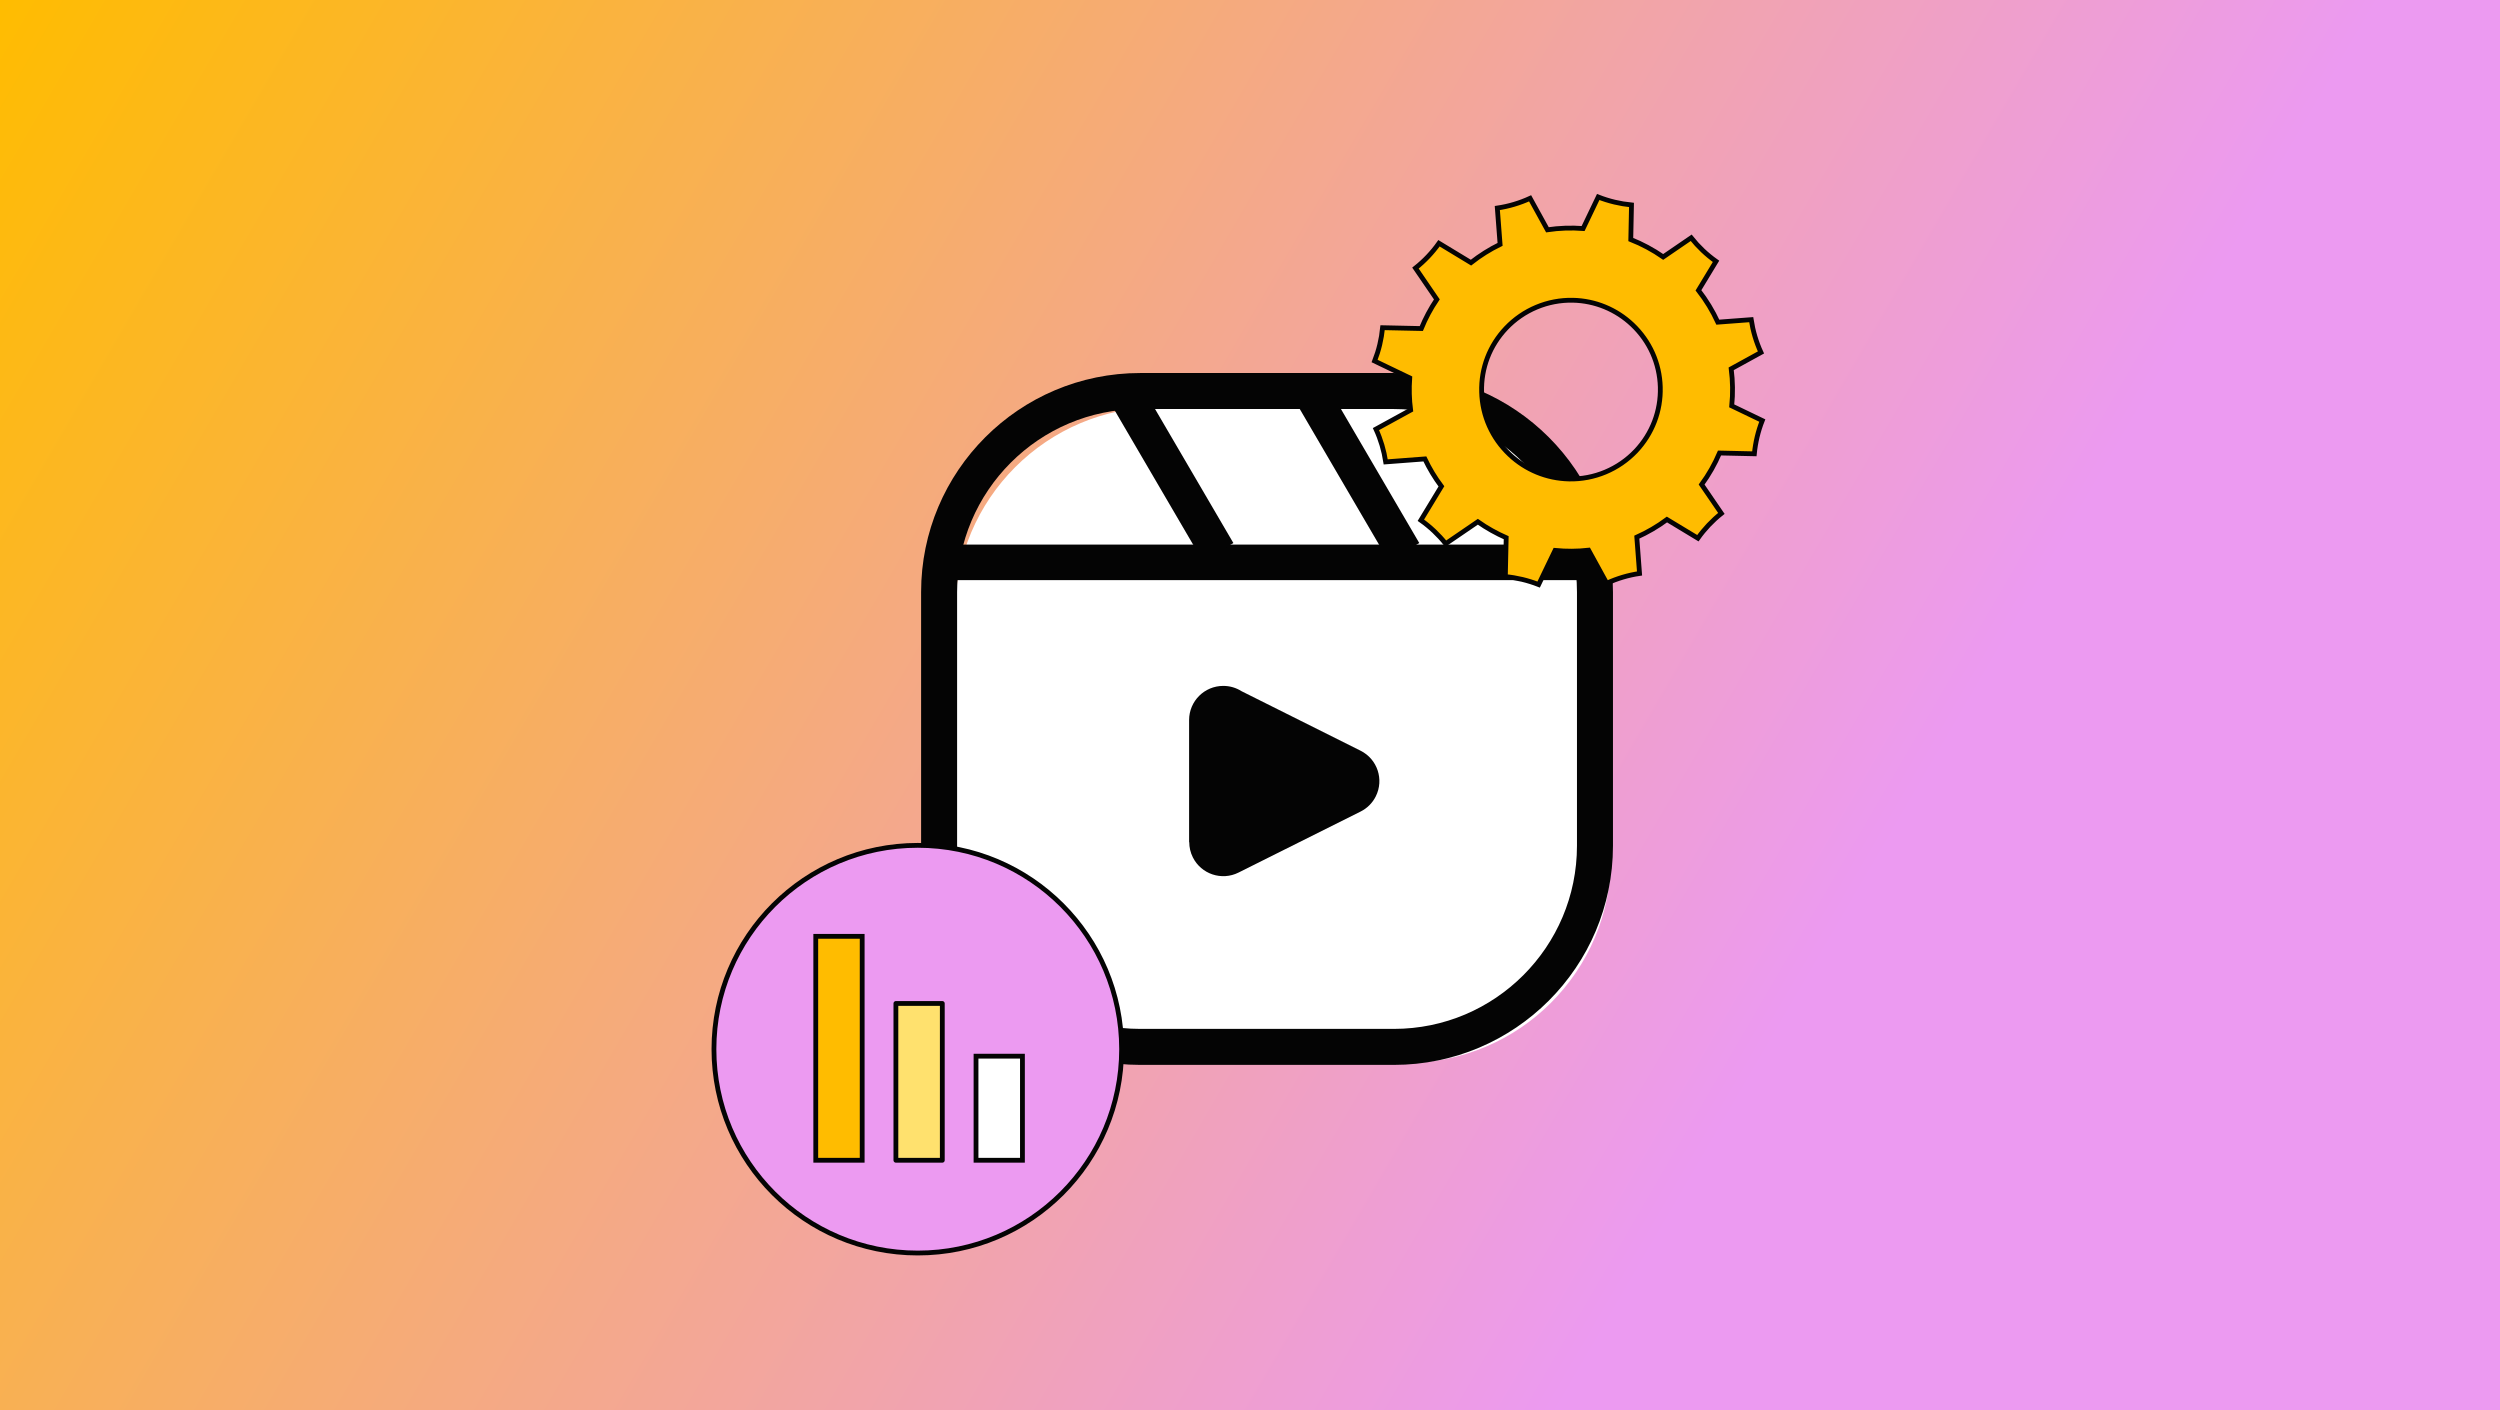 <svg xmlns="http://www.w3.org/2000/svg" width="780" height="440" viewBox="0 0 780 440" fill="none"><rect width="780" height="440" fill="url(#paint0_linear_2217_29450)"></rect><g filter="url(#filter0_d_2217_29450)"><g filter="url(#filter1_d_2217_29450)"><rect x="288" y="117" width="204.628" height="204.628" rx="64" fill="white"></rect></g><line x1="291" y1="170.455" x2="491.097" y2="170.455" stroke="#040404" stroke-width="11.09"></line><line x1="345.787" y1="117.202" x2="375.029" y2="167.231" stroke="#040404" stroke-width="11.09"></line><line x1="403.787" y1="117.202" x2="433.029" y2="167.231" stroke="#040404" stroke-width="11.09"></line><path d="M350.739 117H429.891C464.516 117 492.63 145.114 492.63 179.739V258.891C492.63 293.516 464.516 321.63 429.891 321.63H350.739C316.114 321.63 288 293.516 288 258.891V179.739C288 145.106 316.114 117 350.739 117Z" stroke="#040404" stroke-width="11.233" stroke-linecap="round" stroke-linejoin="round"></path><path fill-rule="evenodd" clip-rule="evenodd" d="M382.287 210.616L419.502 229.224C424.746 231.838 426.869 238.215 424.247 243.459C423.178 245.598 421.491 247.214 419.502 248.204L381.407 267.247C376.171 269.861 369.794 267.738 367.172 262.502C366.404 260.981 366.048 259.357 366.048 257.757H366V219.662C366 213.777 370.769 209 376.662 209C378.73 209 380.655 209.586 382.287 210.608V210.616Z" fill="#040404"></path></g><g filter="url(#filter2_d_2217_29450)"><circle cx="281.347" cy="322.347" r="63.597" fill="#EC9AF1" stroke="#040404" stroke-width="1.5"></circle><path d="M299.518 357H314V324.527H299.518V357Z" fill="white" stroke="#040404" stroke-width="1.5" stroke-miterlimit="10"></path><path d="M274.518 357H289V308.083H274.518V357Z" fill="#FFE16E" stroke="#040404" stroke-width="1.5" stroke-linecap="round" stroke-linejoin="round"></path><path d="M249.518 357H264V287.138H249.518V357Z" fill="#FFBC00" stroke="#040404" stroke-width="1.5" stroke-miterlimit="10"></path></g><g filter="url(#filter3_d_2217_29450)"><path d="M542.357 136.587C542.695 133.034 543.531 129.518 544.834 126.212C541.656 124.675 538.478 123.155 535.3 121.627C535.688 117.777 535.63 113.9 535.134 110.067C538.232 108.374 541.331 106.664 544.42 104.962C542.932 101.72 541.912 98.26 541.374 94.732C537.913 94.991 534.434 95.258 530.964 95.517C529.359 92.036 527.348 88.695 524.921 85.582C526.743 82.567 528.566 79.544 530.397 76.539C527.484 74.473 524.868 71.986 522.644 69.192C519.733 71.177 516.821 73.171 513.918 75.165C510.719 72.945 507.329 71.132 503.806 69.736C503.883 66.133 503.951 62.531 504.027 58.945C500.483 58.599 496.957 57.763 493.643 56.459C492.069 59.741 490.494 63.014 488.929 66.297C485.208 66.016 481.487 66.147 477.793 66.69C475.999 63.415 474.196 60.14 472.393 56.873C469.151 58.362 465.691 59.39 462.163 59.91C462.451 63.687 462.738 67.463 463.025 71.24C459.842 72.8 456.801 74.695 453.945 76.944C450.62 74.922 447.286 72.918 443.961 70.896C441.904 73.809 439.408 76.433 436.623 78.64C438.854 81.898 441.077 85.165 443.3 88.414C441.349 91.312 439.727 94.365 438.444 97.505C434.404 97.428 430.39 97.334 426.368 97.24C426.021 100.802 425.186 104.309 423.881 107.641C427.536 109.398 431.191 111.138 434.836 112.904C434.599 116.25 434.676 119.611 435.112 122.953C431.501 124.923 427.907 126.903 424.296 128.882C425.784 132.124 426.804 135.575 427.342 139.112C431.408 138.796 435.482 138.489 439.557 138.182C440.972 141.169 442.695 144.04 444.72 146.743C442.589 150.267 440.45 153.79 438.31 157.314C441.223 159.371 443.847 161.859 446.063 164.635C449.401 162.362 452.747 160.079 456.085 157.788C458.904 159.773 461.87 161.419 464.929 162.77C464.834 166.819 464.757 170.859 464.671 174.899C468.216 175.237 471.741 176.081 475.055 177.385C476.758 173.826 478.469 170.275 480.181 166.725C483.664 167.07 487.172 167.049 490.645 166.659C492.532 170.093 494.419 173.519 496.305 176.971C499.556 175.474 503.016 174.445 506.535 173.925C506.248 170.148 505.961 166.372 505.682 162.595C508.959 161.125 512.13 159.286 515.09 157.091C518.303 159.041 521.516 160.99 524.738 162.922C526.794 160.026 529.282 157.402 532.067 155.186C530.014 152.186 527.969 149.177 525.907 146.176C528.178 143.066 530.033 139.764 531.497 136.339C535.134 136.425 538.745 136.511 542.357 136.587ZM505.387 135.732C499.982 141.426 492.391 144.606 484.539 144.439C477.613 144.292 471.013 141.58 465.971 136.801C460.568 131.682 457.47 124.758 457.269 117.318C457.06 109.868 459.774 102.796 464.892 97.394C470.298 91.691 477.889 88.51 485.75 88.677C492.675 88.824 499.266 91.537 504.309 96.315C509.712 101.434 512.81 108.35 513.011 115.799C513.211 123.239 510.497 130.32 505.387 135.732Z" fill="#FFBC00"></path><path d="M542.357 136.587C542.695 133.034 543.531 129.518 544.834 126.212C541.656 124.675 538.478 123.155 535.3 121.627C535.688 117.777 535.63 113.9 535.134 110.067C538.232 108.374 541.331 106.664 544.42 104.962C542.932 101.72 541.912 98.26 541.374 94.732C537.913 94.991 534.434 95.258 530.964 95.517C529.359 92.036 527.348 88.695 524.921 85.582C526.743 82.567 528.566 79.544 530.397 76.539C527.484 74.473 524.868 71.986 522.644 69.192C519.733 71.177 516.821 73.171 513.918 75.165C510.719 72.945 507.329 71.132 503.806 69.736C503.883 66.133 503.951 62.531 504.027 58.945C500.483 58.599 496.957 57.763 493.643 56.459C492.069 59.741 490.494 63.014 488.929 66.297C485.208 66.016 481.487 66.147 477.793 66.69C475.999 63.415 474.196 60.14 472.393 56.873C469.151 58.362 465.691 59.39 462.163 59.91C462.451 63.687 462.738 67.463 463.025 71.24C459.842 72.8 456.801 74.695 453.945 76.944C450.62 74.922 447.286 72.918 443.961 70.896C441.904 73.809 439.408 76.433 436.623 78.64C438.854 81.898 441.077 85.165 443.3 88.414C441.349 91.312 439.727 94.365 438.444 97.505C434.404 97.428 430.39 97.334 426.368 97.24C426.021 100.802 425.186 104.309 423.881 107.641C427.536 109.398 431.191 111.138 434.836 112.904C434.599 116.25 434.676 119.611 435.112 122.953C431.501 124.923 427.907 126.903 424.296 128.882C425.784 132.124 426.804 135.575 427.342 139.112C431.408 138.796 435.482 138.489 439.557 138.182C440.972 141.169 442.695 144.04 444.72 146.743C442.589 150.267 440.45 153.79 438.31 157.314C441.223 159.371 443.847 161.859 446.063 164.635C449.401 162.362 452.747 160.079 456.085 157.788C458.904 159.773 461.87 161.419 464.929 162.77C464.834 166.819 464.757 170.859 464.671 174.899C468.216 175.237 471.741 176.081 475.055 177.385C476.758 173.826 478.469 170.275 480.181 166.725C483.664 167.07 487.172 167.049 490.645 166.659C492.532 170.093 494.419 173.519 496.305 176.971C499.556 175.474 503.016 174.445 506.535 173.925C506.248 170.148 505.961 166.372 505.682 162.595C508.959 161.125 512.13 159.286 515.09 157.091C518.303 159.041 521.516 160.99 524.738 162.922C526.794 160.026 529.282 157.402 532.067 155.186C530.014 152.186 527.969 149.177 525.907 146.176C528.178 143.066 530.033 139.764 531.497 136.339C535.134 136.425 538.745 136.511 542.357 136.587ZM505.387 135.732C499.982 141.426 492.391 144.606 484.539 144.439C477.613 144.292 471.013 141.58 465.971 136.801C460.568 131.682 457.47 124.758 457.269 117.318C457.06 109.868 459.774 102.796 464.892 97.394C470.298 91.691 477.889 88.51 485.75 88.677C492.675 88.824 499.266 91.537 504.309 96.315C509.712 101.434 512.81 108.35 513.011 115.799C513.211 123.239 510.497 130.32 505.387 135.732Z" stroke="#040404" stroke-width="1.5" stroke-miterlimit="10"></path></g><defs><filter id="filter0_d_2217_29450" x="282.384" y="111.384" width="220.863" height="220.863" filterUnits="userSpaceOnUse" color-interpolation-filters="sRGB"><feFlood flood-opacity="0" result="BackgroundImageFix"></feFlood><feColorMatrix in="SourceAlpha" type="matrix" values="0 0 0 0 0 0 0 0 0 0 0 0 0 0 0 0 0 0 127 0" result="hardAlpha"></feColorMatrix><feOffset dx="5" dy="5"></feOffset><feComposite in2="hardAlpha" operator="out"></feComposite><feColorMatrix type="matrix" values="0 0 0 0 0.016 0 0 0 0 0.016 0 0 0 0 0.016 0 0 0 0.1 0"></feColorMatrix><feBlend mode="normal" in2="BackgroundImageFix" result="effect1_dropShadow_2217_29450"></feBlend><feBlend mode="normal" in="SourceGraphic" in2="effect1_dropShadow_2217_29450" result="shape"></feBlend></filter><filter id="filter1_d_2217_29450" x="288" y="117" width="209.628" height="209.628" filterUnits="userSpaceOnUse" color-interpolation-filters="sRGB"><feFlood flood-opacity="0" result="BackgroundImageFix"></feFlood><feColorMatrix in="SourceAlpha" type="matrix" values="0 0 0 0 0 0 0 0 0 0 0 0 0 0 0 0 0 0 127 0" result="hardAlpha"></feColorMatrix><feOffset dx="5" dy="5"></feOffset><feComposite in2="hardAlpha" operator="out"></feComposite><feColorMatrix type="matrix" values="0 0 0 0 0.016 0 0 0 0 0.016 0 0 0 0 0.016 0 0 0 0.1 0"></feColorMatrix><feBlend mode="normal" in2="BackgroundImageFix" result="effect1_dropShadow_2217_29450"></feBlend><feBlend mode="normal" in="SourceGraphic" in2="effect1_dropShadow_2217_29450" result="shape"></feBlend></filter><filter id="filter2_d_2217_29450" x="217" y="258" width="133.693" height="133.693" filterUnits="userSpaceOnUse" color-interpolation-filters="sRGB"><feFlood flood-opacity="0" result="BackgroundImageFix"></feFlood><feColorMatrix in="SourceAlpha" type="matrix" values="0 0 0 0 0 0 0 0 0 0 0 0 0 0 0 0 0 0 127 0" result="hardAlpha"></feColorMatrix><feOffset dx="5" dy="5"></feOffset><feComposite in2="hardAlpha" operator="out"></feComposite><feColorMatrix type="matrix" values="0 0 0 0 0.016 0 0 0 0 0.016 0 0 0 0 0.016 0 0 0 0.1 0"></feColorMatrix><feBlend mode="normal" in2="BackgroundImageFix" result="effect1_dropShadow_2217_29450"></feBlend><feBlend mode="normal" in="SourceGraphic" in2="effect1_dropShadow_2217_29450" result="shape"></feBlend></filter><filter id="filter3_d_2217_29450" x="422.929" y="55.505" width="127.858" height="127.833" filterUnits="userSpaceOnUse" color-interpolation-filters="sRGB"><feFlood flood-opacity="0" result="BackgroundImageFix"></feFlood><feColorMatrix in="SourceAlpha" type="matrix" values="0 0 0 0 0 0 0 0 0 0 0 0 0 0 0 0 0 0 127 0" result="hardAlpha"></feColorMatrix><feOffset dx="5" dy="5"></feOffset><feComposite in2="hardAlpha" operator="out"></feComposite><feColorMatrix type="matrix" values="0 0 0 0 0.016 0 0 0 0 0.016 0 0 0 0 0.016 0 0 0 0.1 0"></feColorMatrix><feBlend mode="normal" in2="BackgroundImageFix" result="effect1_dropShadow_2217_29450"></feBlend><feBlend mode="normal" in="SourceGraphic" in2="effect1_dropShadow_2217_29450" result="shape"></feBlend></filter><linearGradient id="paint0_linear_2217_29450" x1="0" y1="0" x2="780" y2="454.213" gradientUnits="userSpaceOnUse"><stop stop-color="#FFBC00"></stop><stop offset="0.711" stop-color="#EC9AF1"></stop></linearGradient></defs></svg>